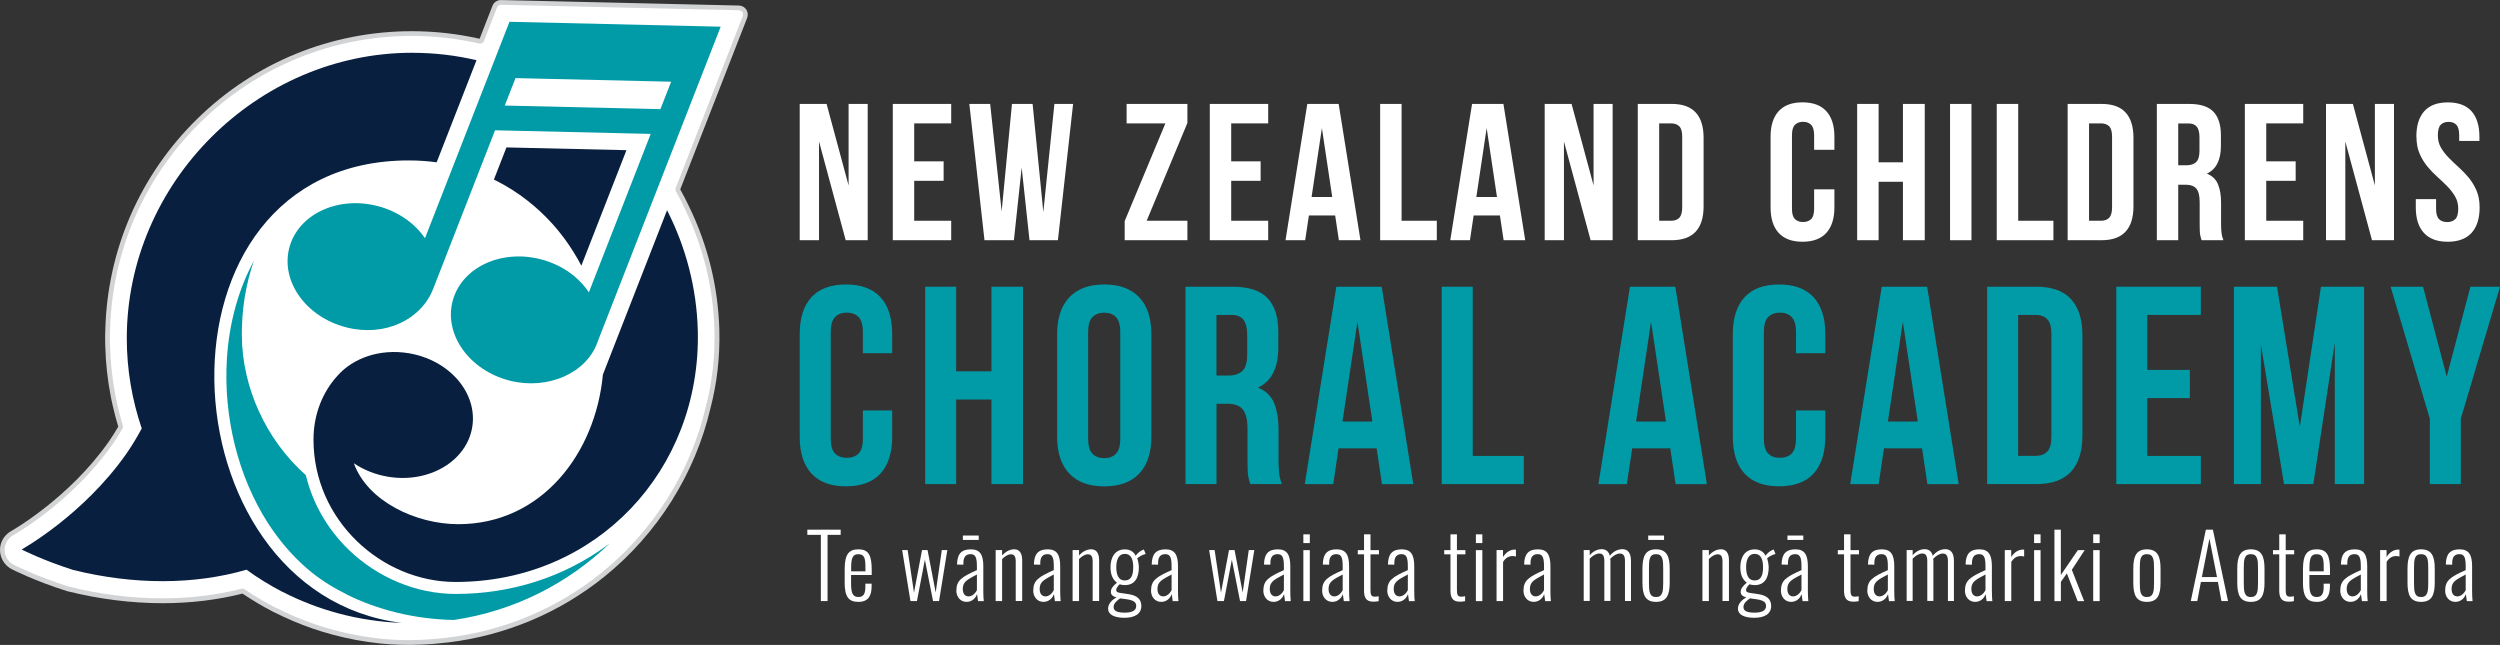 <?xml version="1.0" encoding="UTF-8"?><svg id="Layer_2" xmlns="http://www.w3.org/2000/svg" viewBox="0 0 491.96 126.91"><rect x="0" y="0" width="491.96" height="126.91" fill="#333333" stroke="none"/><defs><style>.cls-1{fill:#fff;}.cls-2{fill:#009ba7;}.cls-3{fill:#ce6baa;}.cls-4{fill:#d1d3d4;}.cls-5{fill:#091f40;}</style></defs><g id="Layer_1-2"><g><g><path class="cls-4" d="M78.9,126.89c-1.34-.04-2.69-.12-4.02-.26-1.63-.17-3.25-.4-4.85-.7-2.93-.55-5.83-1.31-8.65-2.29-2.54-.88-5.01-1.94-7.41-3.15-.13-.05-.26-.11-.38-.18-1.98-1.03-3.95-2.21-5.87-3.5-4.95,1.25-10.25,1.89-15.73,1.89-6.08,0-12.33-.78-18.58-2.32l-.3-.08c-6.31-2-10.62-4.2-10.8-4.29C.91,111.28,.03,109.86,0,108.29c-.02-1.57,.81-3.02,2.19-3.78,.11-.06,11.43-6.46,19.24-17.64,.62-.88,1.22-1.84,1.84-2.91-.42-1.41-.8-2.84-1.12-4.27-.07-.3-.13-.6-.2-.91-.04-.21-.08-.4-.12-.6l-.03-.16c-.63-3.23-1-6.55-1.08-9.85l-.02-.71c0-.26-.01-.52-.01-.78,0-.58,0-1.15,.03-1.72,.39-15.79,6.84-30.58,18.16-41.64,11.34-11.08,26.32-17.18,42.17-17.18,4.47,0,8.96,.5,13.33,1.49l2.53-6.49c.27-.69,.92-1.13,1.66-1.13l46.84,1.08c.58,.01,1.12,.31,1.44,.79,.32,.48,.39,1.1,.18,1.64l-13.17,33.75c.63,1.13,1.22,2.28,1.76,3.42,3.72,7.67,5.72,15.89,5.94,24.4,.12,5.17-.46,10.27-1.73,15.16-3.03,13.02-10.48,24.85-20.97,33.29-2.18,1.75-4.49,3.35-6.89,4.79-2.41,1.43-4.91,2.7-7.5,3.78-2.58,1.08-5.24,1.99-7.94,2.71s-5.47,1.25-8.26,1.59c-1.84,.22-3.68,.38-5.53,.45-1.28,.05-2.57,.06-3.86,.03Z"/><path class="cls-1" d="M134.78,41.09c-.55-1.16-1.13-2.3-1.75-3.41-.12-.22-.14-.48-.05-.71L146.17,3.17c.21-.54-.18-1.13-.76-1.15L98.61,.94c-.35,0-.67,.21-.8,.53l-2.57,6.58c-.15,.39-.56,.6-.97,.51-4.31-.98-8.73-1.49-13.21-1.49-15.61,0-30.35,6.01-41.52,16.91-11.15,10.89-17.5,25.45-17.88,40.99-.02,.56-.03,1.13-.03,1.69,0,.25,0,.5,.01,.76l.02,.71c.08,3.25,.44,6.52,1.06,9.7l.03,.16c.04,.19,.07,.38,.11,.58,.06,.3,.13,.6,.19,.9,.32,1.42,.69,2.84,1.11,4.24,.07,.22,.04,.46-.08,.66-.65,1.12-1.27,2.11-1.91,3.02-7.97,11.4-19.44,17.86-19.56,17.92-1.07,.59-1.72,1.72-1.7,2.94,.02,1.22,.71,2.33,1.8,2.89,.18,.09,4.44,2.26,10.62,4.23,.09,.03,.18,.05,.27,.07,6.17,1.53,12.35,2.3,18.35,2.3,5.42,0,10.64-.63,15.55-1.87,.23-.06,.47-.01,.67,.12,1.9,1.28,3.85,2.45,5.82,3.47,.11,.06,.22,.11,.33,.15,.68,.26,1.33,.66,2,.97s1.37,.62,2.06,.9c1.38,.57,2.78,1.1,4.2,1.56,2.84,.93,5.74,1.65,8.69,2.14,1.86,.31,3.73,.54,5.61,.67,3.67,.25,7.39,.07,11.05-.36,2.79-.33,5.56-.85,8.28-1.57s5.37-1.63,7.96-2.72,5.1-2.37,7.5-3.81,4.5-2.91,6.58-4.59c10.33-8.31,17.66-19.95,20.65-32.79,1.25-4.81,1.82-9.82,1.7-14.9-.21-8.38-2.19-16.47-5.84-24.03"/><path class="cls-3" d="M88,114.46c.15,.01,.3,.02,.45,.03-.15,0-.3-.02-.45-.03"/><path class="cls-3" d="M86.71,114.35c.17,.02,.35,.04,.52,.05-.17-.02-.35-.03-.52-.05"/><path class="cls-3" d="M83.76,113.84c.25,.06,.5,.11,.75,.16-.25-.05-.5-.11-.75-.16"/><path class="cls-3" d="M82.56,113.54c.23,.06,.45,.12,.68,.18-.23-.06-.46-.12-.68-.18"/><path class="cls-3" d="M73.94,121.6s-.02,0-.02,0c0,0,.01,0,.02,0"/><path class="cls-3" d="M89.68,114.52s-.03,0-.05,0c.01,0,.03,0,.04,0h0Z"/><path class="cls-3" d="M79.39,122.62s.03,0,.04,0c-.05,0-.09-.01-.14-.02,.03,0,.06,0,.09,.01"/><path class="cls-3" d="M81.39,113.2c.24,.08,.48,.15,.72,.22-.24-.07-.48-.14-.72-.22"/><path class="cls-3" d="M77.53,122.36s-.02,0-.02,0c0,0,.02,0,.02,0"/><path class="cls-3" d="M77.33,111.52c-6.26-3.17-11.37-8.64-13.9-15.43,0,0,0,0-.01,0,2.53,6.8,7.65,12.27,13.91,15.44"/><path class="cls-3" d="M85.48,114.18c.17,.03,.35,.05,.53,.08-.18-.03-.35-.05-.53-.08"/><path class="cls-3" d="M94.77,114.26s.05,0,.08,0c-.03,0-.05,0-.08,0"/><path class="cls-3" d="M93.52,114.37s.05,0,.07,0c-.02,0-.05,0-.07,0"/><path class="cls-3" d="M96.02,114.12s.05,0,.07,0c-.02,0-.05,0-.07,0"/><path class="cls-3" d="M92.25,114.45s.03,0,.04,0c-.01,0-.03,0-.04,0"/><path class="cls-3" d="M78.49,112.08c.84,.38,1.71,.72,2.59,1.01-.88-.3-1.74-.63-2.59-1.01"/><path class="cls-3" d="M99.71,113.52s0,0,.01,0c0,0,0,0-.01,0"/><path class="cls-3" d="M77.48,111.59c.28,.14,.55,.27,.83,.4-.28-.13-.56-.26-.83-.4"/><path class="cls-3" d="M97.26,113.95s.03,0,.05,0c-.02,0-.03,0-.05,0"/><path class="cls-3" d="M98.49,113.75s.02,0,.03,0c-.01,0-.02,0-.03,0"/><path class="cls-2" d="M89.35,121.99c11.81-1.74,22.42-7.17,30.64-15.07-.23,.17-.45,.35-.68,.51-8.42,6.13-18.69,9.45-29.63,9.45-7.69,0-15.38-3.18-21.09-8.73-4.21-4.09-7.08-9.14-8.4-14.64-7.96-7.07-12.51-17.37-12.6-27.4-.05-5.06,.75-10.14,2.37-14.77-3.02,5.54-4.87,12.17-5.31,19.29-.71,11.39,2.21,23.12,8,32.18,2.16,3.38,4.78,6.49,7.82,9.11,2.17,1.86,4.58,3.44,7.13,4.72,.19,.1,.39,.19,.58,.29h-.07c6.17,3.08,13.44,4.92,21.25,5.07"/><path class="cls-5" d="M123.21,29.55l-23.55-.54-2.47,6.33c.21,.1,.42,.2,.63,.31h0c4.17,2.14,7.8,5,10.82,8.33,.29,.33,.58,.66,.87,.99,.15,.18,.3,.36,.44,.54,.19,.23,.38,.47,.56,.71,.21,.26,.41,.53,.61,.8,1.23,1.68,2.33,3.44,3.28,5.26,0,0,0,0,0,0l8.86-22.69s-.03-.03-.04-.04"/><path class="cls-5" d="M131.27,41.36l-12.63,32.35c-1.46,15.56-12.08,29.44-28.45,29.44-8.3,0-17.85-4.47-20.56-11.99,1.92,1.3,4.22,2.24,6.77,2.66,8.03,1.32,15.44-3.07,16.53-9.78,1.1-6.72-4.52-13.23-12.55-14.54-5.63-.92-10.94,.96-14,4.48-2.85,3.11-4.69,7.51-4.69,12.53,0,15.86,13.4,28.01,27.97,28.01,27.76,0,48.29-22.06,47.66-49.41-.22-8.51-2.39-16.57-6.06-23.75Z"/><path class="cls-2" d="M100.26,4.28l-16.63,42.6c-2.01-2.94-5.3-5.3-9.36-6.34-7.88-2.03-15.65,1.67-17.35,8.26-1.7,6.59,3.31,13.58,11.19,15.61,7.65,1.97,14.84-1.52,17.18-7.69l12.13-31.08,30.63,.71-12.17,31.18c-2-3.02-5.34-5.45-9.47-6.51-7.88-2.03-15.65,1.67-17.35,8.26-1.7,6.59,3.31,13.58,11.19,15.61,7.61,1.96,15.36-1.56,17.39-7.74L141.82,5.25l-41.56-.96Z"/></g><polygon class="cls-1" points="129.96 21.48 99.33 20.77 101.44 15.37 132.07 16.08 129.96 21.48"/><path class="cls-2" d="M175.57,80.78v5.16c0,3.15-.77,5.56-2.3,7.24-1.54,1.68-3.8,2.52-6.8,2.52s-5.26-.84-6.8-2.52c-1.54-1.68-2.3-4.1-2.3-7.24v-20.2c0-3.14,.77-5.56,2.3-7.24,1.53-1.68,3.8-2.52,6.8-2.52s5.26,.84,6.8,2.52c1.54,1.68,2.3,4.1,2.3,7.24v3.77h-5.77v-4.16c0-1.41-.29-2.4-.86-2.97-.57-.57-1.34-.86-2.3-.86s-1.73,.29-2.3,.86c-.57,.57-.86,1.56-.86,2.97v20.97c0,1.41,.29,2.39,.86,2.94,.57,.56,1.34,.83,2.3,.83s1.73-.28,2.3-.83c.57-.56,.86-1.53,.86-2.94v-5.55h5.77Z"/><polygon class="cls-2" points="188.16 95.26 182.06 95.26 182.06 56.42 188.16 56.42 188.16 73.07 195.1 73.07 195.1 56.42 201.31 56.42 201.31 95.26 195.1 95.26 195.1 78.62 188.16 78.62 188.16 95.26"/><g><path class="cls-2" d="M214.13,86.33c0,1.41,.29,2.4,.86,2.97,.57,.57,1.34,.86,2.3,.86s1.73-.29,2.3-.86c.57-.57,.86-1.56,.86-2.97v-20.97c0-1.41-.29-2.4-.86-2.97-.57-.57-1.34-.86-2.3-.86s-1.73,.29-2.3,.86c-.57,.57-.86,1.56-.86,2.97v20.97Zm-6.1-20.58c0-3.14,.79-5.56,2.39-7.24,1.59-1.68,3.88-2.53,6.88-2.53s5.29,.84,6.88,2.53c1.59,1.68,2.39,4.1,2.39,7.24v20.2c0,3.14-.79,5.56-2.39,7.24-1.59,1.68-3.88,2.52-6.88,2.52s-5.29-.84-6.88-2.52c-1.59-1.68-2.39-4.1-2.39-7.24v-20.2Z"/><path class="cls-2" d="M239.38,61.97v11.93h2.39c1.15,0,2.04-.3,2.69-.89,.65-.59,.97-1.66,.97-3.22v-3.83c0-1.4-.25-2.42-.75-3.05-.5-.63-1.29-.94-2.36-.94h-2.94Zm6.66,33.29c-.07-.26-.15-.5-.22-.72-.07-.22-.14-.5-.19-.83-.06-.33-.09-.76-.11-1.28-.02-.52-.03-1.16-.03-1.94v-6.1c0-1.81-.32-3.09-.94-3.83-.63-.74-1.65-1.11-3.05-1.11h-2.11v15.81h-6.1V56.42h9.21c3.18,0,5.48,.74,6.91,2.22,1.42,1.48,2.14,3.72,2.14,6.71v3.05c0,3.99-1.33,6.62-4,7.88,1.55,.63,2.62,1.66,3.19,3.08,.57,1.42,.86,3.15,.86,5.19v5.99c0,.96,.04,1.8,.11,2.52,.07,.72,.26,1.45,.55,2.19h-6.21Z"/></g><path class="cls-2" d="M264.18,82.95h5.88l-2.94-19.64-2.94,19.64Zm13.93,12.32h-6.16l-1.05-7.05h-7.49l-1.05,7.05h-5.6l6.21-38.84h8.93l6.21,38.84Z"/><polygon class="cls-2" points="283.71 56.42 289.81 56.42 289.81 89.72 299.86 89.72 299.86 95.26 283.71 95.26 283.71 56.42"/><path class="cls-2" d="M321.96,82.95h5.88l-2.94-19.64-2.94,19.64Zm13.93,12.32h-6.16l-1.05-7.05h-7.49l-1.05,7.05h-5.6l6.21-38.84h8.93l6.21,38.84Z"/><path class="cls-2" d="M359.19,80.78v5.16c0,3.15-.77,5.56-2.3,7.24-1.54,1.68-3.8,2.52-6.8,2.52s-5.26-.84-6.8-2.52c-1.54-1.68-2.3-4.1-2.3-7.24v-20.2c0-3.14,.77-5.56,2.3-7.24,1.53-1.68,3.8-2.52,6.8-2.52s5.26,.84,6.8,2.52c1.54,1.68,2.3,4.1,2.3,7.24v3.77h-5.77v-4.16c0-1.41-.29-2.4-.86-2.97-.57-.57-1.34-.86-2.3-.86s-1.73,.29-2.3,.86c-.57,.57-.86,1.56-.86,2.97v20.97c0,1.41,.29,2.39,.86,2.94,.57,.56,1.34,.83,2.3,.83s1.73-.28,2.3-.83c.57-.56,.86-1.53,.86-2.94v-5.55h5.77Z"/><path class="cls-2" d="M371.51,82.95h5.88l-2.94-19.64-2.94,19.64Zm13.93,12.32h-6.16l-1.05-7.05h-7.49l-1.05,7.05h-5.6l6.21-38.84h8.93l6.21,38.84Z"/><path class="cls-2" d="M397.14,61.97v27.74h3.44c.96,0,1.72-.28,2.27-.83,.55-.56,.83-1.53,.83-2.94v-20.2c0-1.41-.28-2.39-.83-2.94-.55-.56-1.31-.83-2.27-.83h-3.44Zm-6.1-5.55h9.65c3.07,0,5.35,.81,6.85,2.44,1.5,1.63,2.25,4.01,2.25,7.16v19.64c0,3.14-.75,5.53-2.25,7.16-1.5,1.63-3.78,2.44-6.85,2.44h-9.65V56.42Z"/><polygon class="cls-2" points="422.55 72.79 430.93 72.79 430.93 78.34 422.55 78.34 422.55 89.72 433.09 89.72 433.09 95.26 416.45 95.26 416.45 56.42 433.09 56.42 433.09 61.97 422.55 61.97 422.55 72.79"/><polygon class="cls-2" points="452.57 84 456.73 56.42 465.22 56.42 465.22 95.26 459.45 95.26 459.45 67.41 455.23 95.26 449.46 95.26 444.91 67.8 444.91 95.26 439.59 95.26 439.59 56.42 448.08 56.42 452.57 84"/><polygon class="cls-2" points="486.14 56.42 481.48 74.12 476.82 56.42 470.43 56.42 478.15 82.39 478.15 95.26 484.25 95.26 484.25 82.39 491.96 56.42 486.14 56.42"/><polygon class="cls-1" points="161.17 27.84 161.17 47.27 157.37 47.27 157.37 20.45 162.66 20.45 166.99 36.5 166.99 20.45 170.75 20.45 170.75 47.27 166.42 47.27 161.17 27.84"/><polygon class="cls-1" points="179.9 31.75 185.69 31.75 185.69 35.58 179.9 35.58 179.9 43.44 187.18 43.44 187.18 47.27 175.69 47.27 175.69 20.45 187.18 20.45 187.18 24.28 179.9 24.28 179.9 31.75"/><polygon class="cls-1" points="201.05 32.98 199.52 47.27 193.73 47.27 190.75 20.45 194.85 20.45 197.11 41.6 199.14 20.45 203.2 20.45 205.31 41.75 207.49 20.45 211.17 20.45 208.18 47.27 202.59 47.27 201.05 32.98"/><polygon class="cls-1" points="233.66 20.45 233.66 24.2 225.65 43.44 233.66 43.44 233.66 47.27 221.32 47.27 221.32 43.51 229.33 24.28 221.7 24.28 221.7 20.45 233.66 20.45"/><polygon class="cls-1" points="242.28 31.75 248.07 31.75 248.07 35.58 242.28 35.58 242.28 43.44 249.56 43.44 249.56 47.27 238.07 47.27 238.07 20.45 249.56 20.45 249.56 24.28 242.28 24.28 242.28 31.75"/><path class="cls-1" d="M258.1,38.76h4.06l-2.03-13.56-2.03,13.56Zm9.62,8.51h-4.25l-.73-4.87h-5.17l-.73,4.87h-3.87l4.29-26.82h6.17l4.29,26.82Z"/><polygon class="cls-1" points="271.59 20.45 275.81 20.45 275.81 43.44 282.74 43.44 282.74 47.27 271.59 47.27 271.59 20.45"/><path class="cls-1" d="M290.52,38.76h4.06l-2.03-13.56-2.03,13.56Zm9.62,8.51h-4.25l-.73-4.87h-5.17l-.73,4.87h-3.87l4.29-26.82h6.17l4.29,26.82Z"/><polygon class="cls-1" points="307.76 27.84 307.76 47.27 303.97 47.27 303.97 20.45 309.26 20.45 313.59 36.5 313.59 20.45 317.34 20.45 317.34 47.27 313.01 47.27 307.76 27.84"/><g><path class="cls-1" d="M326.5,24.28v19.16h2.38c.66,0,1.19-.19,1.57-.58,.38-.38,.58-1.06,.58-2.03v-13.95c0-.97-.19-1.65-.58-2.03-.38-.38-.91-.57-1.57-.57h-2.38Zm-4.21-3.83h6.67c2.12,0,3.7,.56,4.73,1.69,1.03,1.12,1.55,2.77,1.55,4.94v13.56c0,2.17-.52,3.82-1.55,4.94-1.04,1.12-2.61,1.69-4.73,1.69h-6.67V20.45Z"/><path class="cls-1" d="M360.98,37.27v3.56c0,2.17-.53,3.84-1.59,5-1.06,1.16-2.62,1.74-4.69,1.74s-3.63-.58-4.69-1.74c-1.06-1.16-1.59-2.83-1.59-5v-13.95c0-2.17,.53-3.84,1.59-5,1.06-1.16,2.62-1.74,4.69-1.74s3.63,.58,4.69,1.74c1.06,1.16,1.59,2.83,1.59,5v2.6h-3.99v-2.87c0-.97-.2-1.65-.59-2.05-.4-.4-.93-.59-1.59-.59s-1.19,.2-1.59,.59c-.4,.4-.59,1.08-.59,2.05v14.48c0,.97,.2,1.65,.59,2.03,.4,.38,.93,.57,1.59,.57s1.19-.19,1.59-.57c.4-.38,.59-1.06,.59-2.03v-3.83h3.99Z"/></g><polygon class="cls-1" points="369.68 47.27 365.46 47.27 365.46 20.45 369.68 20.45 369.68 31.94 374.47 31.94 374.47 20.45 378.76 20.45 378.76 47.27 374.47 47.27 374.47 35.77 369.68 35.77 369.68 47.27"/><rect class="cls-1" x="383.74" y="20.45" width="4.21" height="26.82"/><polygon class="cls-1" points="392.93 20.45 397.15 20.45 397.15 43.44 404.08 43.44 404.08 47.27 392.93 47.27 392.93 20.45"/><g><path class="cls-1" d="M411.09,24.28v19.16h2.38c.66,0,1.19-.19,1.57-.58,.38-.38,.58-1.06,.58-2.03v-13.95c0-.97-.19-1.65-.58-2.03-.38-.38-.91-.57-1.57-.57h-2.38Zm-4.21-3.83h6.67c2.12,0,3.7,.56,4.73,1.69,1.03,1.12,1.55,2.77,1.55,4.94v13.56c0,2.17-.52,3.82-1.55,4.94-1.04,1.12-2.61,1.69-4.73,1.69h-6.67V20.45Z"/><path class="cls-1" d="M428.64,24.28v8.24h1.65c.79,0,1.41-.2,1.86-.61,.45-.41,.67-1.15,.67-2.22v-2.64c0-.97-.17-1.67-.52-2.11-.35-.43-.89-.65-1.63-.65h-2.03Zm4.6,22.99c-.05-.18-.1-.34-.15-.5-.05-.15-.1-.35-.13-.58-.04-.23-.07-.52-.08-.88-.01-.36-.02-.81-.02-1.34v-4.21c0-1.25-.22-2.13-.65-2.64-.43-.51-1.14-.77-2.11-.77h-1.46v10.92h-4.21V20.45h6.36c2.2,0,3.79,.51,4.77,1.53,.98,1.02,1.48,2.57,1.48,4.64v2.11c0,2.76-.92,4.57-2.76,5.44,1.07,.43,1.81,1.14,2.2,2.13,.4,.98,.59,2.18,.59,3.58v4.14c0,.67,.03,1.25,.08,1.74,.05,.5,.18,1,.38,1.51h-4.29Z"/></g><polygon class="cls-1" points="445.96 31.75 451.75 31.75 451.75 35.58 445.96 35.58 445.96 43.44 453.24 43.44 453.24 47.27 441.75 47.27 441.75 20.45 453.24 20.45 453.24 24.28 445.96 24.28 445.96 31.75"/><polygon class="cls-1" points="461.52 27.84 461.52 47.27 457.72 47.27 457.72 20.45 463.01 20.45 467.34 36.5 467.34 20.45 471.1 20.45 471.1 47.27 466.77 47.27 461.52 27.84"/><path class="cls-1" d="M475.5,26.89c0-2.17,.52-3.84,1.55-5,1.03-1.16,2.59-1.74,4.65-1.74s3.62,.58,4.66,1.74c1.03,1.16,1.55,2.83,1.55,5v.84h-3.98v-1.11c0-.97-.18-1.65-.55-2.05-.37-.4-.89-.59-1.55-.59s-1.18,.2-1.55,.59c-.37,.4-.55,1.08-.55,2.05,0,.92,.2,1.73,.61,2.43,.41,.7,.92,1.37,1.53,1.99,.61,.63,1.27,1.25,1.97,1.88,.7,.63,1.36,1.31,1.97,2.05,.61,.74,1.12,1.59,1.53,2.53,.41,.94,.61,2.06,.61,3.33,0,2.17-.53,3.84-1.59,5-1.06,1.16-2.62,1.74-4.69,1.74s-3.63-.58-4.69-1.74c-1.06-1.16-1.59-2.83-1.59-5v-1.65h3.99v1.92c0,.97,.2,1.65,.59,2.03,.39,.38,.92,.57,1.59,.57s1.19-.19,1.59-.57c.4-.38,.59-1.06,.59-2.03,0-.92-.2-1.73-.61-2.43-.41-.7-.92-1.37-1.53-1.99s-1.27-1.25-1.97-1.88c-.7-.63-1.36-1.31-1.97-2.05-.61-.74-1.12-1.58-1.53-2.53-.41-.94-.61-2.06-.61-3.33"/><path class="cls-5" d="M81.15,10.38c-30.59,0-56.2,25.58-56.2,56.2,0,6.18,1.04,12.13,2.94,17.73l-.05,.1s0,0,0,0c-.89,1.63-1.84,3.25-2.92,4.8-8.54,12.21-20.67,18.92-20.67,18.92,0,0,4.14,2.12,10.15,4.03,12.01,2.97,23.84,2.93,34.11-.05,2.23,1.62,4.59,3.07,7.04,4.35v-.02c7.09,3.65,15.06,5.82,23.51,6.14-47.43-5.91-51.38-91.01,1.4-91.01,1.88,0,3.7,.13,5.47,.37l7.84-20.09c-4.07-.96-8.29-1.46-12.61-1.46Z"/></g><g><path class="cls-1" d="M161.52,105.25h-2.65v-1.02h6.56v1.02h-2.58v13.03h-1.32v-13.03Z"/><path class="cls-1" d="M166.22,114.52v-2.53c0-2.97,.87-3.89,2.72-3.89,2.1,0,2.6,1.32,2.6,4.15v.9h-4.06v1.75c0,1.96,.42,2.58,1.44,2.58,.78,0,1.37-.35,1.37-1.93v-.69h1.23v.56c0,1.82-.66,3.02-2.6,3.02s-2.71-1.01-2.71-3.92Zm4.08-2.1v-.83c0-1.58-.14-2.53-1.37-2.53-1.04,0-1.44,.55-1.44,2.69v.68h2.81Z"/><path class="cls-1" d="M177.52,108.25h1.09l1.25,8.38,1.58-8.38h1.09l1.6,8.35,1.2-8.35h1.09l-1.63,10.03h-1.18l-1.61-8.15-1.56,8.15h-1.28l-1.63-10.03Z"/><path class="cls-1" d="M188.2,116.2c0-2.01,1.09-2.69,4.04-4.01v-.71c0-1.82-.29-2.43-1.25-2.43-.78,0-1.41,.4-1.41,1.72v.35l-1.25-.02c.02-2.03,.8-3,2.72-3,1.79,0,2.45,1.06,2.45,3.31v4.88c0,.52,.03,1.63,.09,2h-1.13c-.05-.43-.16-1.08-.19-1.39-.28,.82-1.01,1.54-2.07,1.54-1.21,0-2.01-.99-2.01-2.24Zm4.04-.03v-3.12c-1.98,1.04-2.78,1.47-2.78,2.84,0,1.06,.54,1.47,1.14,1.47,.75,0,1.34-.64,1.63-1.2Zm-2.76-10.79h3.12v.87h-3.12v-.87Z"/><path class="cls-1" d="M195.93,108.25h1.27v1.04c.64-.69,1.47-1.2,2.41-1.2,.99,0,1.54,.78,1.54,2.13v8.05h-1.27v-7.77c0-1.04-.31-1.42-.95-1.42-.59,0-1.21,.4-1.73,.94v8.26h-1.27v-10.03Z"/><path class="cls-1" d="M203.33,116.2c0-2.01,1.09-2.69,4.04-4.01v-.71c0-1.82-.29-2.43-1.25-2.43-.78,0-1.41,.4-1.41,1.72v.35l-1.25-.02c.02-2.03,.8-3,2.72-3,1.79,0,2.45,1.06,2.45,3.31v4.88c0,.52,.03,1.63,.09,2h-1.13c-.05-.43-.16-1.08-.19-1.39-.28,.82-1.01,1.54-2.07,1.54-1.21,0-2.01-.99-2.01-2.24Zm4.04-.03v-3.12c-1.98,1.04-2.78,1.47-2.78,2.84,0,1.06,.54,1.47,1.14,1.47,.75,0,1.34-.64,1.63-1.2Z"/><path class="cls-1" d="M211.07,108.25h1.27v1.04c.64-.69,1.47-1.2,2.41-1.2,.99,0,1.54,.78,1.54,2.13v8.05h-1.27v-7.77c0-1.04-.31-1.42-.95-1.42-.59,0-1.21,.4-1.73,.94v8.26h-1.27v-10.03Z"/><path class="cls-1" d="M218.06,119.76c0-.99,.83-1.77,1.65-2.19-.78-.21-1.11-.57-1.11-1.09,0-.69,.47-1.2,1.2-1.82-.9-.66-1.27-1.68-1.27-3.05,0-1.91,.87-3.5,2.81-3.5,1.16,0,1.8,.55,2.15,1.25,.19-.33,.76-.88,1.35-1.13l.26-.09,.35,.88c-.55,.1-1.37,.54-1.65,.87,.16,.43,.31,1.27,.31,1.75,0,2.01-.75,3.5-2.76,3.5-.35,0-.78-.07-1.02-.16-.35,.35-.68,.76-.68,1.14,0,.31,.24,.49,.83,.56l1.6,.24c1.61,.24,2.52,.95,2.52,2.33,0,1.6-1.37,2.32-3.31,2.32s-3.23-.57-3.23-1.82Zm5.53-.49c0-.68-.33-1.11-1.89-1.35l-1.28-.17c-.5,.36-1.28,.92-1.28,1.7s.71,1.11,2.2,1.11c1.34,0,2.25-.38,2.25-1.28Zm-.59-7.67c0-1.2-.26-2.6-1.65-2.6s-1.68,1.47-1.68,2.6,.23,2.62,1.68,2.62,1.65-1.41,1.65-2.62Z"/><path class="cls-1" d="M226.51,116.2c0-2.01,1.09-2.69,4.04-4.01v-.71c0-1.82-.29-2.43-1.25-2.43-.78,0-1.41,.4-1.41,1.72v.35l-1.25-.02c.02-2.03,.8-3,2.72-3,1.79,0,2.45,1.06,2.45,3.31v4.88c0,.52,.03,1.63,.09,2h-1.13c-.05-.43-.16-1.08-.19-1.39-.28,.82-1.01,1.54-2.07,1.54-1.21,0-2.01-.99-2.01-2.24Zm4.04-.03v-3.12c-1.98,1.04-2.78,1.47-2.78,2.84,0,1.06,.54,1.47,1.14,1.47,.75,0,1.34-.64,1.63-1.2Z"/><path class="cls-1" d="M237.93,108.25h1.09l1.25,8.38,1.58-8.38h1.09l1.6,8.35,1.2-8.35h1.09l-1.63,10.03h-1.18l-1.61-8.15-1.56,8.15h-1.28l-1.63-10.03Z"/><path class="cls-1" d="M248.61,116.2c0-2.01,1.09-2.69,4.04-4.01v-.71c0-1.82-.29-2.43-1.25-2.43-.78,0-1.41,.4-1.41,1.72v.35l-1.25-.02c.02-2.03,.8-3,2.72-3,1.79,0,2.45,1.06,2.45,3.31v4.88c0,.52,.03,1.63,.09,2h-1.13c-.05-.43-.16-1.08-.19-1.39-.28,.82-1.01,1.54-2.07,1.54-1.21,0-2.01-.99-2.01-2.24Zm4.04-.03v-3.12c-1.98,1.04-2.78,1.47-2.78,2.84,0,1.06,.54,1.47,1.14,1.47,.75,0,1.34-.64,1.63-1.2Z"/><path class="cls-1" d="M256.48,105.15h1.27v1.72h-1.27v-1.72Zm0,3.11h1.27v10.03h-1.27v-10.03Z"/><path class="cls-1" d="M260.18,116.2c0-2.01,1.09-2.69,4.04-4.01v-.71c0-1.82-.29-2.43-1.25-2.43-.78,0-1.41,.4-1.41,1.72v.35l-1.25-.02c.02-2.03,.8-3,2.72-3,1.79,0,2.45,1.06,2.45,3.31v4.88c0,.52,.03,1.63,.09,2h-1.13c-.05-.43-.16-1.08-.19-1.39-.28,.82-1.01,1.54-2.07,1.54-1.21,0-2.01-.99-2.01-2.24Zm4.04-.03v-3.12c-1.98,1.04-2.78,1.47-2.78,2.84,0,1.06,.54,1.47,1.14,1.47,.75,0,1.34-.64,1.63-1.2Z"/><path class="cls-1" d="M268.42,116.2v-7.11h-1.23v-.83h1.23v-3.11h1.27v3.11h1.67v.83h-1.67v6.99c0,.97,.14,1.34,.88,1.34,.21,0,.49-.04,.73-.09v.97c-.36,.07-.73,.1-1.08,.1-1.47,0-1.8-.92-1.8-2.2Z"/><path class="cls-1" d="M273,116.2c0-2.01,1.09-2.69,4.04-4.01v-.71c0-1.82-.29-2.43-1.25-2.43-.78,0-1.41,.4-1.41,1.72v.35l-1.25-.02c.02-2.03,.8-3,2.72-3,1.79,0,2.45,1.06,2.45,3.31v4.88c0,.52,.03,1.63,.09,2h-1.13c-.05-.43-.16-1.08-.19-1.39-.28,.82-1.01,1.54-2.07,1.54-1.21,0-2.01-.99-2.01-2.24Zm4.04-.03v-3.12c-1.98,1.04-2.78,1.47-2.78,2.84,0,1.06,.54,1.47,1.14,1.47,.75,0,1.34-.64,1.63-1.2Z"/><path class="cls-1" d="M285.43,116.2v-7.11h-1.23v-.83h1.23v-3.11h1.27v3.11h1.67v.83h-1.67v6.99c0,.97,.14,1.34,.88,1.34,.21,0,.49-.04,.73-.09v.97c-.36,.07-.73,.1-1.08,.1-1.47,0-1.8-.92-1.8-2.2Z"/><path class="cls-1" d="M290.43,105.15h1.27v1.72h-1.27v-1.72Zm0,3.11h1.27v10.03h-1.27v-10.03Z"/><path class="cls-1" d="M294.49,108.25h1.28v1.37c.64-1.06,1.54-1.47,2.31-1.47,.07,0,.12,0,.23,.02v1.35c-.16-.05-.42-.1-.62-.1-.8,0-1.42,.36-1.91,1.16v7.7h-1.28v-10.03Z"/><path class="cls-1" d="M299.8,116.2c0-2.01,1.09-2.69,4.04-4.01v-.71c0-1.82-.29-2.43-1.25-2.43-.78,0-1.41,.4-1.41,1.72v.35l-1.25-.02c.02-2.03,.8-3,2.72-3,1.79,0,2.45,1.06,2.45,3.31v4.88c0,.52,.03,1.63,.09,2h-1.13c-.05-.43-.16-1.08-.19-1.39-.28,.82-1.01,1.54-2.07,1.54-1.21,0-2.01-.99-2.01-2.24Zm4.04-.03v-3.12c-1.98,1.04-2.78,1.47-2.78,2.84,0,1.06,.54,1.47,1.14,1.47,.75,0,1.34-.64,1.63-1.2Z"/><path class="cls-1" d="M311.65,108.25h1.18v1.02c.66-.78,1.49-1.2,2.36-1.2,.69,0,1.34,.31,1.6,1.3,.68-.85,1.54-1.3,2.46-1.3s1.7,.54,1.7,2.29v7.91h-1.18v-7.88c0-1.18-.43-1.46-1.01-1.46-.62,0-1.32,.42-1.89,1.04,.02,.12,.04,.24,.04,.38v7.91h-1.2v-7.88c0-1.18-.42-1.46-1.01-1.46s-1.3,.42-1.87,1.02v8.31h-1.18v-10.03Z"/><path class="cls-1" d="M323.21,114.66v-2.78c0-2.41,.59-3.78,2.67-3.78s2.69,1.35,2.69,3.78v2.78c0,2.43-.59,3.78-2.69,3.78s-2.67-1.35-2.67-3.78Zm1.13-9.28h3.12v.87h-3.12v-.87Zm2.95,9.35v-2.92c0-1.63-.09-2.76-1.41-2.76s-1.39,1.13-1.39,2.76v2.92c0,1.63,.09,2.76,1.39,2.76s1.41-1.13,1.41-2.76Z"/><path class="cls-1" d="M335.01,108.25h1.27v1.04c.64-.69,1.47-1.2,2.41-1.2,.99,0,1.54,.78,1.54,2.13v8.05h-1.27v-7.77c0-1.04-.31-1.42-.95-1.42-.59,0-1.21,.4-1.73,.94v8.26h-1.27v-10.03Z"/><path class="cls-1" d="M342,119.76c0-.99,.83-1.77,1.65-2.19-.78-.21-1.11-.57-1.11-1.09,0-.69,.47-1.2,1.2-1.82-.9-.66-1.27-1.68-1.27-3.05,0-1.91,.87-3.5,2.81-3.5,1.16,0,1.8,.55,2.15,1.25,.19-.33,.76-.88,1.35-1.13l.26-.09,.35,.88c-.55,.1-1.37,.54-1.65,.87,.16,.43,.31,1.27,.31,1.75,0,2.01-.75,3.5-2.76,3.5-.35,0-.78-.07-1.02-.16-.35,.35-.68,.76-.68,1.14,0,.31,.24,.49,.83,.56l1.6,.24c1.61,.24,2.52,.95,2.52,2.33,0,1.6-1.37,2.32-3.31,2.32s-3.23-.57-3.23-1.82Zm5.53-.49c0-.68-.33-1.11-1.89-1.35l-1.28-.17c-.5,.36-1.28,.92-1.28,1.7s.71,1.11,2.2,1.11c1.34,0,2.25-.38,2.25-1.28Zm-.59-7.67c0-1.2-.26-2.6-1.65-2.6s-1.68,1.47-1.68,2.6,.23,2.62,1.68,2.62,1.65-1.41,1.65-2.62Z"/><path class="cls-1" d="M350.46,116.2c0-2.01,1.09-2.69,4.04-4.01v-.71c0-1.82-.29-2.43-1.25-2.43-.78,0-1.41,.4-1.41,1.72v.35l-1.25-.02c.02-2.03,.8-3,2.72-3,1.79,0,2.45,1.06,2.45,3.31v4.88c0,.52,.03,1.63,.09,2h-1.13c-.05-.43-.16-1.08-.19-1.39-.28,.82-1.01,1.54-2.07,1.54-1.21,0-2.01-.99-2.01-2.24Zm4.04-.03v-3.12c-1.98,1.04-2.78,1.47-2.78,2.84,0,1.06,.54,1.47,1.14,1.47,.75,0,1.34-.64,1.63-1.2Zm-2.76-10.79h3.12v.87h-3.12v-.87Z"/><path class="cls-1" d="M362.88,116.2v-7.11h-1.23v-.83h1.23v-3.11h1.27v3.11h1.67v.83h-1.67v6.99c0,.97,.14,1.34,.88,1.34,.21,0,.49-.04,.73-.09v.97c-.36,.07-.73,.1-1.08,.1-1.47,0-1.8-.92-1.8-2.2Z"/><path class="cls-1" d="M367.46,116.2c0-2.01,1.09-2.69,4.04-4.01v-.71c0-1.82-.29-2.43-1.25-2.43-.78,0-1.41,.4-1.41,1.72v.35l-1.25-.02c.02-2.03,.8-3,2.72-3,1.79,0,2.45,1.06,2.45,3.31v4.88c0,.52,.03,1.63,.09,2h-1.13c-.05-.43-.16-1.08-.19-1.39-.28,.82-1.01,1.54-2.07,1.54-1.21,0-2.01-.99-2.01-2.24Zm4.04-.03v-3.12c-1.98,1.04-2.78,1.47-2.78,2.84,0,1.06,.54,1.47,1.14,1.47,.75,0,1.34-.64,1.63-1.2Z"/><path class="cls-1" d="M375.2,108.25h1.18v1.02c.66-.78,1.49-1.2,2.36-1.2,.69,0,1.34,.31,1.6,1.3,.68-.85,1.54-1.3,2.46-1.3s1.7,.54,1.7,2.29v7.91h-1.18v-7.88c0-1.18-.43-1.46-1.01-1.46-.62,0-1.32,.42-1.89,1.04,.02,.12,.04,.24,.04,.38v7.91h-1.2v-7.88c0-1.18-.42-1.46-1.01-1.46s-1.3,.42-1.87,1.02v8.31h-1.18v-10.03Z"/><path class="cls-1" d="M386.67,116.2c0-2.01,1.09-2.69,4.04-4.01v-.71c0-1.82-.29-2.43-1.25-2.43-.78,0-1.41,.4-1.41,1.72v.35l-1.25-.02c.02-2.03,.8-3,2.72-3,1.79,0,2.45,1.06,2.45,3.31v4.88c0,.52,.03,1.63,.09,2h-1.13c-.05-.43-.16-1.08-.19-1.39-.28,.82-1.01,1.54-2.07,1.54-1.21,0-2.01-.99-2.01-2.24Zm4.04-.03v-3.12c-1.98,1.04-2.78,1.47-2.78,2.84,0,1.06,.54,1.47,1.14,1.47,.75,0,1.34-.64,1.63-1.2Z"/><path class="cls-1" d="M394.5,108.25h1.28v1.37c.64-1.06,1.54-1.47,2.31-1.47,.07,0,.12,0,.23,.02v1.35c-.16-.05-.42-.1-.62-.1-.8,0-1.42,.36-1.91,1.16v7.7h-1.28v-10.03Z"/><path class="cls-1" d="M400.28,105.15h1.27v1.72h-1.27v-1.72Zm0,3.11h1.27v10.03h-1.27v-10.03Z"/><path class="cls-1" d="M404.27,104.23h1.27v8.92l3.35-4.89h1.34l-2.53,3.87,2.43,6.16h-1.28l-2.12-5.45-1.18,1.65v3.8h-1.27v-14.05Z"/><path class="cls-1" d="M411.91,105.15h1.27v1.72h-1.27v-1.72Zm0,3.11h1.27v10.03h-1.27v-10.03Z"/><path class="cls-1" d="M419.8,114.66v-2.78c0-2.41,.59-3.78,2.67-3.78s2.69,1.35,2.69,3.78v2.78c0,2.43-.59,3.78-2.69,3.78s-2.67-1.35-2.67-3.78Zm4.08,.07v-2.92c0-1.63-.09-2.76-1.41-2.76s-1.39,1.13-1.39,2.76v2.92c0,1.63,.09,2.76,1.39,2.76s1.41-1.13,1.41-2.76Z"/><path class="cls-1" d="M434.07,104.23h1.39l2.98,14.05h-1.3l-.69-3.76h-3.35l-.71,3.76h-1.28l2.97-14.05Zm2.2,9.33l-1.49-7.58-1.49,7.58h2.98Z"/><path class="cls-1" d="M440.26,114.66v-2.78c0-2.41,.59-3.78,2.67-3.78s2.69,1.35,2.69,3.78v2.78c0,2.43-.59,3.78-2.69,3.78s-2.67-1.35-2.67-3.78Zm4.08,.07v-2.92c0-1.63-.09-2.76-1.41-2.76s-1.39,1.13-1.39,2.76v2.92c0,1.63,.09,2.76,1.39,2.76s1.41-1.13,1.41-2.76Z"/><path class="cls-1" d="M448.52,116.2v-7.11h-1.23v-.83h1.23v-3.11h1.27v3.11h1.67v.83h-1.67v6.99c0,.97,.14,1.34,.88,1.34,.21,0,.49-.04,.73-.09v.97c-.36,.07-.73,.1-1.08,.1-1.47,0-1.8-.92-1.8-2.2Z"/><path class="cls-1" d="M453.19,114.52v-2.53c0-2.97,.87-3.89,2.72-3.89,2.1,0,2.6,1.32,2.6,4.15v.9h-4.06v1.75c0,1.96,.42,2.58,1.44,2.58,.78,0,1.37-.35,1.37-1.93v-.69h1.23v.56c0,1.82-.66,3.02-2.6,3.02s-2.71-1.01-2.71-3.92Zm4.08-2.1v-.83c0-1.58-.14-2.53-1.37-2.53-1.04,0-1.44,.55-1.44,2.69v.68h2.81Z"/><path class="cls-1" d="M460.53,116.2c0-2.01,1.09-2.69,4.04-4.01v-.71c0-1.82-.29-2.43-1.25-2.43-.78,0-1.41,.4-1.41,1.72v.35l-1.25-.02c.02-2.03,.8-3,2.72-3,1.79,0,2.45,1.06,2.45,3.31v4.88c0,.52,.03,1.63,.09,2h-1.13c-.05-.43-.16-1.08-.19-1.39-.28,.82-1.01,1.54-2.07,1.54-1.21,0-2.01-.99-2.01-2.24Zm4.04-.03v-3.12c-1.98,1.04-2.78,1.47-2.78,2.84,0,1.06,.54,1.47,1.14,1.47,.75,0,1.34-.64,1.63-1.2Z"/><path class="cls-1" d="M468.36,108.25h1.28v1.37c.64-1.06,1.54-1.47,2.31-1.47,.07,0,.12,0,.23,.02v1.35c-.16-.05-.42-.1-.62-.1-.8,0-1.42,.36-1.91,1.16v7.7h-1.28v-10.03Z"/><path class="cls-1" d="M473.76,114.66v-2.78c0-2.41,.59-3.78,2.67-3.78s2.69,1.35,2.69,3.78v2.78c0,2.43-.59,3.78-2.69,3.78s-2.67-1.35-2.67-3.78Zm4.08,.07v-2.92c0-1.63-.09-2.76-1.41-2.76s-1.39,1.13-1.39,2.76v2.92c0,1.63,.09,2.76,1.39,2.76s1.41-1.13,1.41-2.76Z"/><path class="cls-1" d="M481.17,116.2c0-2.01,1.09-2.69,4.04-4.01v-.71c0-1.82-.29-2.43-1.25-2.43-.78,0-1.41,.4-1.41,1.72v.35l-1.25-.02c.02-2.03,.8-3,2.72-3,1.79,0,2.45,1.06,2.45,3.31v4.88c0,.52,.03,1.63,.09,2h-1.13c-.05-.43-.16-1.08-.19-1.39-.28,.82-1.01,1.54-2.07,1.54-1.21,0-2.01-.99-2.01-2.24Zm4.04-.03v-3.12c-1.98,1.04-2.78,1.47-2.78,2.84,0,1.06,.54,1.47,1.14,1.47,.75,0,1.34-.64,1.63-1.2Z"/></g></g></svg>